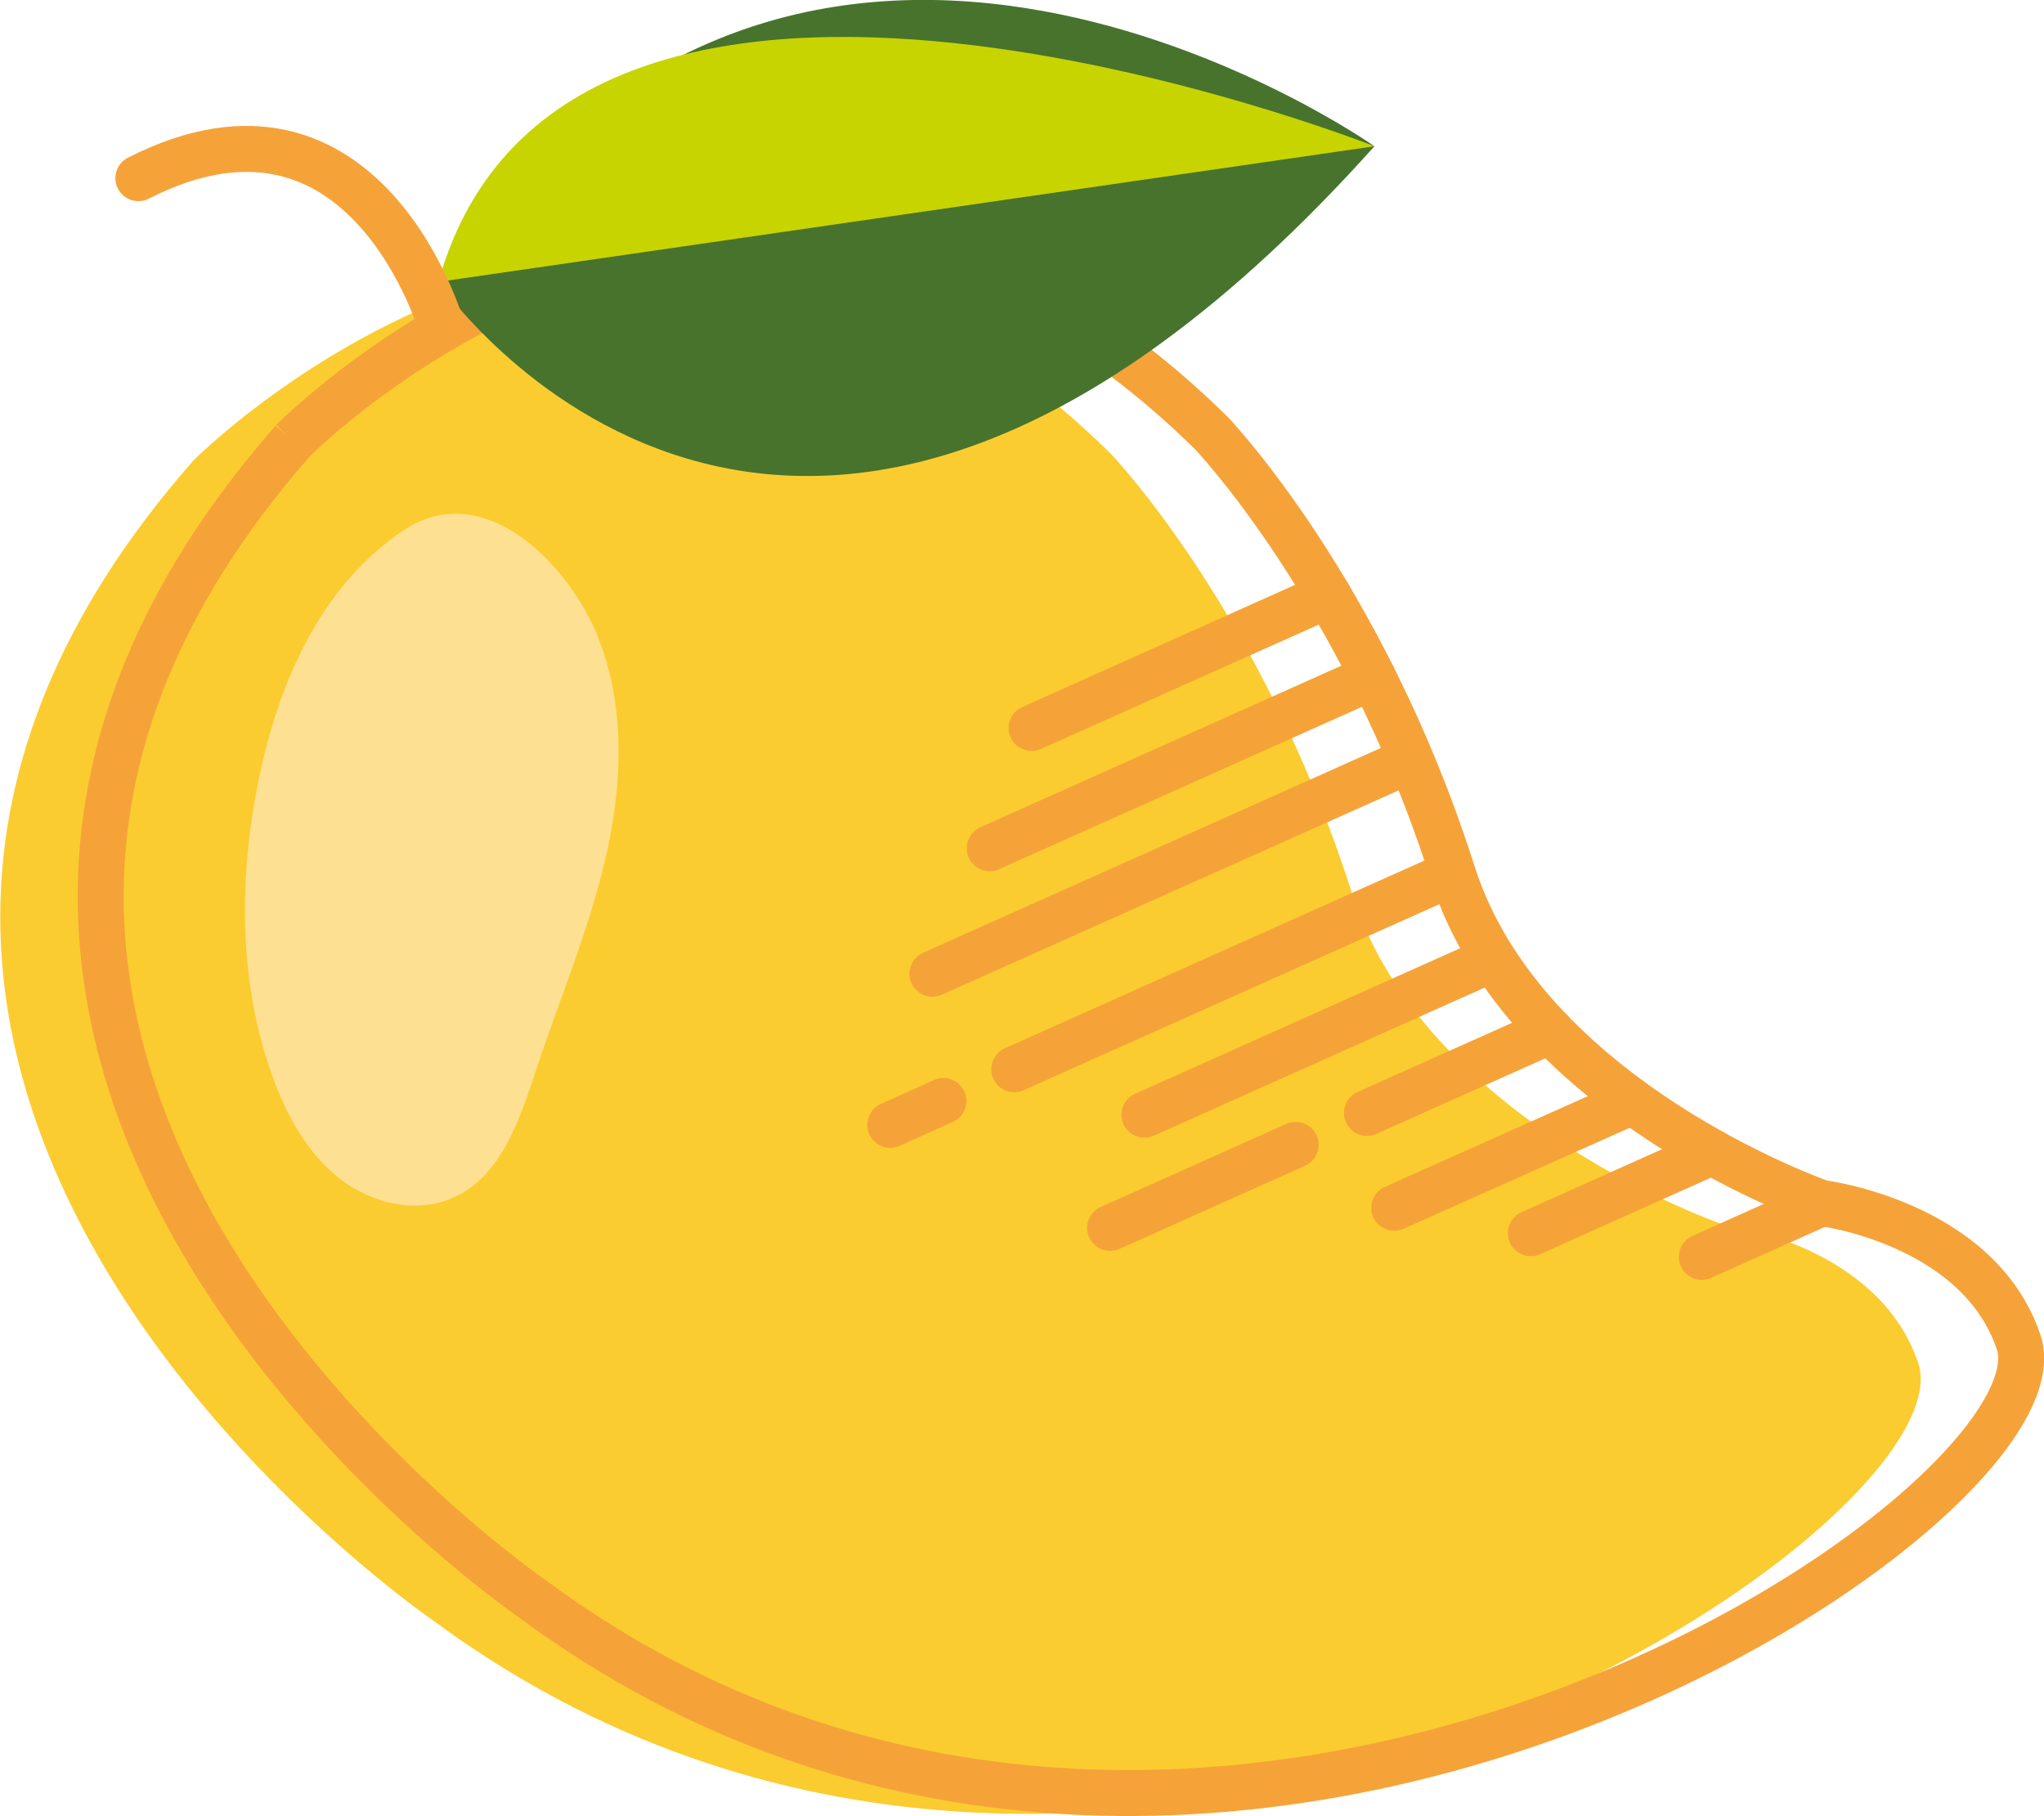 <?xml version="1.0" encoding="UTF-8"?>
<svg id="Capa_2" data-name="Capa 2" xmlns="http://www.w3.org/2000/svg" viewBox="0 0 124.95 111.01">
  <defs>
    <style>
      .cls-1 {
        stroke-linecap: round;
        stroke-linejoin: round;
      }

      .cls-1, .cls-2 {
        fill: none;
        stroke: #f5a339;
        stroke-width: 2.81px;
      }

      .cls-3 {
        fill: #48732d;
      }

      .cls-2 {
        stroke-miterlimit: 10;
      }

      .cls-4 {
        fill: #c8d400;
      }

      .cls-5 {
        fill: #fbcc30;
      }

      .cls-6 {
        fill: #fee092;
      }
    </style>
  </defs>
  <g id="Layer_1" data-name="Layer 1">
    <g>
      <path class="cls-5" d="m11.74,28.23S39.56-.1,67.89,27.72c0,0,9.28,9.66,14.77,26.92,4.42,13.91,22.57,20.17,22.57,20.17,0,0,9.56,1.18,12.03,8.5,3.39,10.05-49.97,45.93-90.86,15.69,0,0-47.88-32.85-14.64-70.78Z"/>
      <path class="cls-2" d="m17.89,26.96s27.82-28.33,56.14-.51c0,0,9.28,9.66,14.77,26.92,4.42,13.91,22.57,20.17,22.57,20.17,0,0,9.56,1.18,12.03,8.5,3.39,10.05-49.97,45.93-90.86,15.69,0,0-47.88-32.85-14.64-70.78Z"/>
      <path class="cls-3" d="m26.8,17.23s21.48,31.58,57.22-8.29c0,0-35.2-24.85-57.22,8.29Z"/>
      <path class="cls-4" d="m26.8,17.23l57.22-8.29S34.58-10.64,26.8,17.23Z"/>
      <path class="cls-1" d="m27.04,20.12S22.4,3.79,8.46,10.89"/>
      <line class="cls-1" x1="81.2" y1="36.38" x2="63.06" y2="44.5"/>
      <line class="cls-1" x1="83.92" y1="41.37" x2="60.5" y2="51.85"/>
      <line class="cls-1" x1="86.2" y1="46.46" x2="57" y2="59.52"/>
      <line class="cls-1" x1="88.8" y1="53.37" x2="62" y2="65.36"/>
      <line class="cls-1" x1="57.67" y1="67.3" x2="54.42" y2="68.76"/>
      <line class="cls-1" x1="91.16" y1="58.65" x2="69.96" y2="68.14"/>
      <line class="cls-1" x1="94.78" y1="63.01" x2="83.56" y2="68.03"/>
      <line class="cls-1" x1="79.2" y1="69.98" x2="67.86" y2="75.06"/>
      <line class="cls-1" x1="99.78" y1="67.33" x2="85.23" y2="73.83"/>
      <line class="cls-1" x1="104.65" y1="70.42" x2="93.58" y2="75.38"/>
      <line class="cls-1" x1="111.37" y1="73.54" x2="104.03" y2="76.83"/>
      <path class="cls-6" d="m36.59,39.04c1.67,4.24,1.45,9.01.42,13.45s-2.83,8.65-4.26,12.98c-.98,2.96-2.08,6.32-4.89,7.67-2.27,1.1-5.11.46-7.1-1.1-1.99-1.55-3.25-3.87-4.1-6.24-2.21-6.11-2.07-12.88-.61-19.21,1.27-5.48,3.83-10.99,8.65-14.19,4.89-3.24,10.1,2.08,11.9,6.64Z"/>
    </g>
  </g>
</svg>